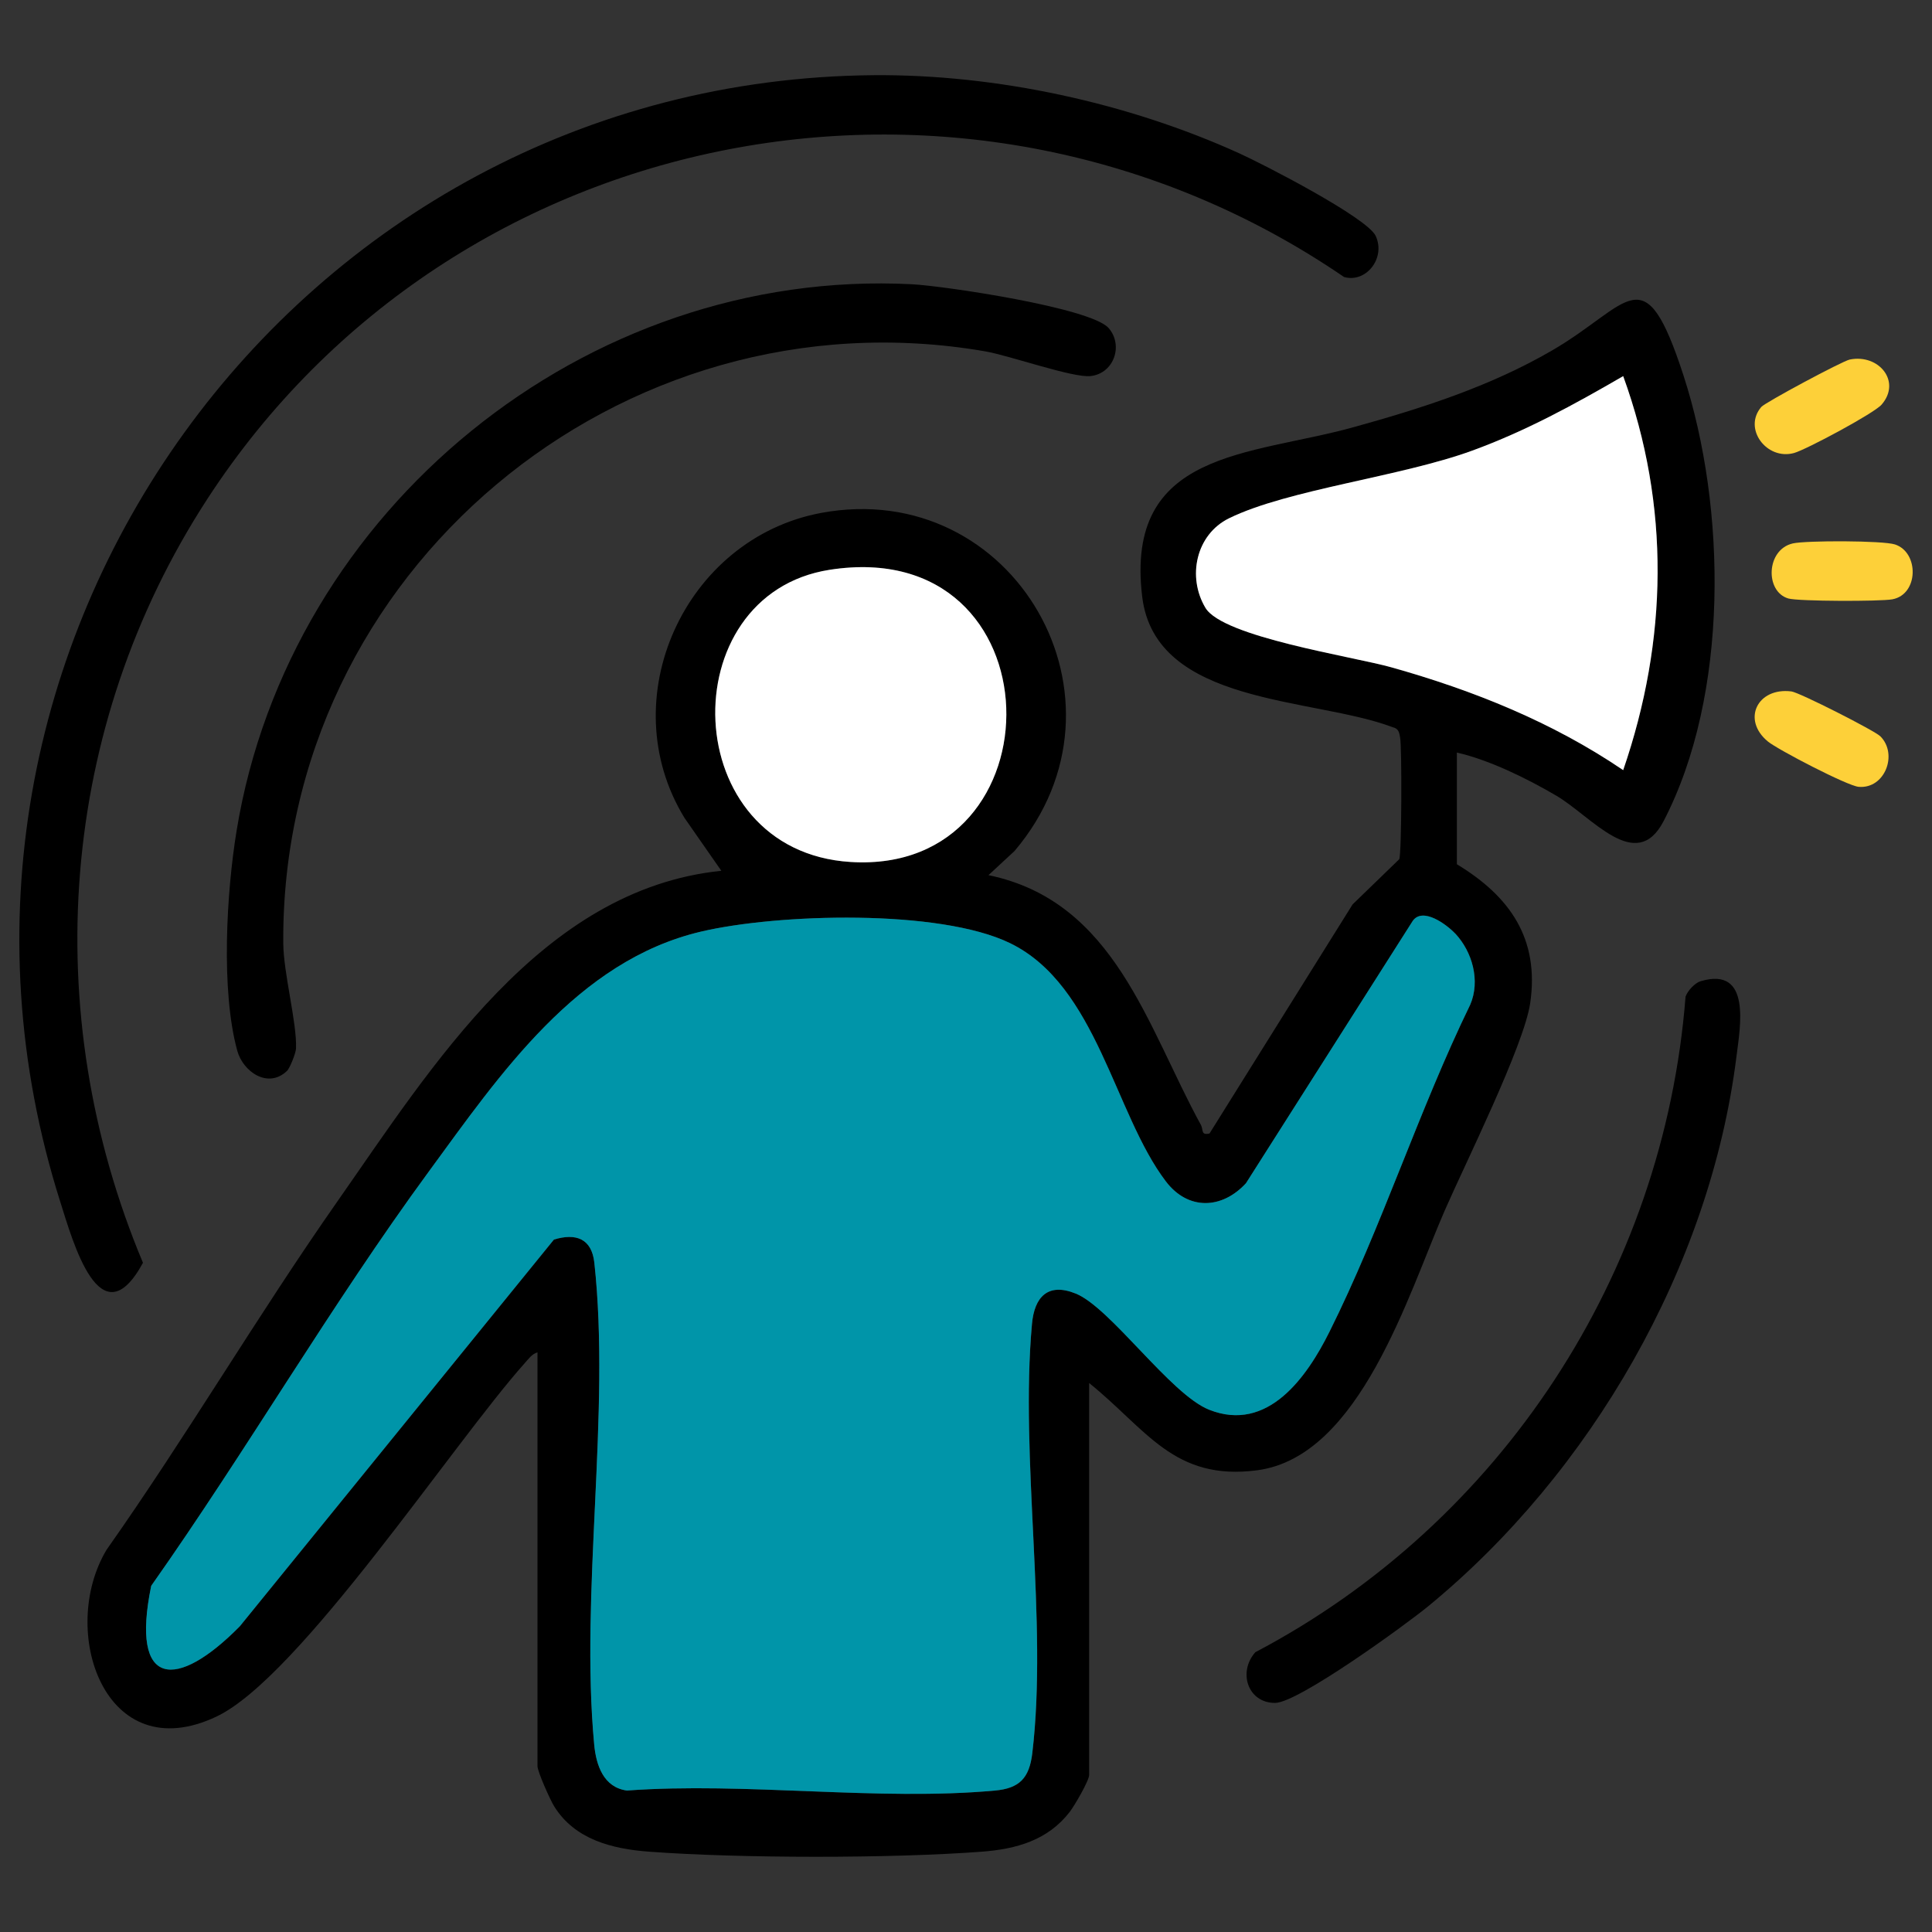 <svg xmlns="http://www.w3.org/2000/svg" id="Layer_1" viewBox="0 0 500 500"><rect x="0" y="0" width="500" height="500" fill="#333333" stroke="none"/><defs><style>      .st0 {        fill: #0095a9;      }      .st1 {        fill: #fdd039;      }      .st2 {        fill: #fff;      }    </style></defs><path d="M377.04,194.78v28.89c13.71,8.29,21.42,19.27,18.97,35.96-1.62,11.01-16.88,41.64-22.16,53.75-9.4,21.55-21.88,63.59-48.45,67.12-21.63,2.87-28.71-10.66-43.53-22.57v101.41c0,1.48-3.8,8.02-5.08,9.65-5.67,7.28-13.75,9.54-22.64,10.22-23.47,1.78-62.71,1.75-86.2,0-9.53-.71-19.18-3.13-24.53-11.73-1.04-1.67-4.32-9-4.32-10.41v-107.07c-1.39.34-2.44,1.82-3.37,2.86-18.55,20.8-58.26,81.22-79.71,91.39-28.97,13.73-40.98-22.27-28.44-43.17,20.72-29.4,38.98-60.5,59.6-89.96,24.6-35.14,52.88-80.97,99.5-85.76l-9.53-13.68c-18.9-30.87.13-72.35,35.33-78.93,49.95-9.33,83.21,48.43,50.09,87.48l-6.75,6.26c32.74,6.78,41.03,39.25,54.97,64.63.7,1.28-.08,2.76,2.23,2.23l37.03-59.29,12.09-11.71c.61-1.77.7-28.89.2-31.55-.25-1.34-.41-2.25-1.93-2.6-20.44-7.78-61.4-5.54-64.81-33.77-4.58-37.94,27.89-36.46,54.51-43.82,17.84-4.93,35.44-10.56,51.51-19.88,20.34-11.8,23.78-25.14,34.04,6.36,11.2,34.4,11.88,82.73-5.14,115.45-7.12,13.68-18.54-1.21-27.77-6.63-7.49-4.4-17.28-9.23-25.69-11.14ZM420.08,97.34c-12.7,7.37-25.2,14.22-39.06,19.28-18.52,6.77-47.72,10.05-62.94,17.51-8.56,4.2-10.89,15.18-6.11,23.18,4.53,7.57,38.04,12.57,48.07,15.38,21.28,5.97,41.74,14.2,60.04,26.62,11.55-33.62,12.2-68.37,0-101.97ZM214.72,147.46c-41.13,6.4-39.51,72.83,5.41,75.62,55.01,3.43,54.21-84.91-5.41-75.62ZM376.64,241.63c-2.16-2.31-8.41-6.99-11.01-3.3l-43.16,67.89c-6.23,6.77-14.98,7.07-20.72-.46-13.38-17.55-17.81-50.7-40.31-61.66-18.32-8.93-60.18-7.66-80-3-32.09,7.54-52.06,36.98-70.46,62.11-25.42,34.7-47.04,72.05-71.83,107.2-5.49,26.65,6.64,27,22.93,10.47l81.29-100.08c5.68-1.74,9.78-.25,10.46,5.98,4.25,38.87-3.72,85.41-.04,124.7.51,5.45,2.47,11.12,8.48,11.91,30.67-2.24,65.07,2.78,95.29,0,6.28-.58,8.84-3.21,9.61-9.66,4.06-34.13-3.24-76.25-.08-111.12.62-6.85,4.05-10.79,11.34-7.83,9.01,3.66,24.51,26.09,34.51,30.06,15.23,6.04,25.34-8.58,31.09-20.08,13.48-26.98,23.2-57.49,36.48-84.76,2.65-6.17.53-13.67-3.85-18.37Z"></path><path d="M226.09,19.46c31.8-.26,65.86,7.15,94.7,20.25,6.13,2.78,33.09,16.62,35.26,21.39,2.61,5.75-2.54,12.2-8.21,10.59C250.99,5.44,117.6,30.77,53.64,129.16c-38.37,59.04-43.86,132.75-16.64,197.65-11.05,20.32-18.16-5.54-21.43-15.87C-29.73,167.96,76.23,20.7,226.09,19.46Z"></path><path d="M74.22,277.2c-4.9,4.62-11.33.16-12.82-5.29-4.27-15.61-2.79-40.93-.16-56.97,13.61-83.06,90.23-145.68,174.72-141.38,8.26.42,46.37,6.07,50.96,11.35,3.83,4.41,1.44,11.67-4.61,12.41-4.56.56-20.92-5.29-27.44-6.41-94.33-16.22-182.24,57.11-181.56,153.21.06,7.8,3.55,20.53,3.3,27.22-.05,1.22-1.6,5.13-2.39,5.88Z"></path><path d="M440.17,253.92c13.16-3.86,10.18,11.88,9.23,19.46-6.78,54.41-37.69,107.77-79.77,142.31-6.01,4.93-33.66,24.99-39.62,25.02-7.07.04-9.7-7.97-5.13-13.12,63.53-33.43,105.72-97.81,111.34-169.65.52-1.53,2.41-3.57,3.94-4.02Z"></path><path class="st1" d="M478.71,93.05c7.5-1.52,13.46,5.67,8.24,11.67-1.96,2.26-19.56,11.67-22.66,12.52-7.07,1.94-13.29-6.32-8.46-11.93,1-1.16,20.96-11.87,22.88-12.26Z"></path><path class="st1" d="M486.63,190.55c4.64,4.63,1.17,13.69-5.63,13.08-2.9-.26-20.88-9.6-23.47-11.73-6.85-5.64-2.71-14.06,6.08-12.96,2.08.26,21.55,10.15,23.02,11.61Z"></path><path class="st1" d="M463.96,140.64c3.45-.79,23.31-.76,26.45.26,6.27,2.03,6.18,12.92-.66,14.2-3.08.58-24.31.54-26.92-.21-6.09-1.75-5.79-12.66,1.14-14.25Z"></path><path class="st0" d="M376.64,241.63c4.39,4.7,6.51,12.19,3.85,18.37-13.28,27.27-22.99,57.77-36.48,84.76-5.74,11.5-15.86,26.12-31.09,20.08-10.01-3.97-25.5-26.4-34.51-30.06-7.3-2.96-10.72.98-11.34,7.83-3.16,34.87,4.14,76.99.08,111.12-.77,6.45-3.33,9.08-9.61,9.66-30.22,2.79-64.62-2.24-95.29,0-6.01-.8-7.97-6.46-8.48-11.91-3.68-39.29,4.29-85.82.04-124.7-.68-6.24-4.78-7.72-10.46-5.98l-81.29,100.08c-16.29,16.54-28.42,16.18-22.93-10.47,24.79-35.15,46.4-72.5,71.83-107.2,18.41-25.13,38.37-54.56,70.46-62.11,19.82-4.66,61.68-5.92,80,3,22.5,10.97,26.93,44.12,40.31,61.66,5.74,7.53,14.49,7.23,20.72.46l43.16-67.89c2.61-3.69,8.85.99,11.01,3.3Z"></path><path class="st2" d="M420.08,97.34c12.2,33.6,11.55,68.35,0,101.97-18.3-12.42-38.76-20.65-60.04-26.62-10.02-2.81-43.54-7.82-48.07-15.38-4.79-8-2.46-18.98,6.11-23.18,15.22-7.46,44.42-10.74,62.94-17.51,13.86-5.06,26.36-11.91,39.06-19.28Z"></path><path class="st2" d="M214.72,147.46c59.62-9.28,60.42,79.05,5.41,75.62-44.92-2.8-46.54-69.22-5.41-75.62Z"></path></svg>